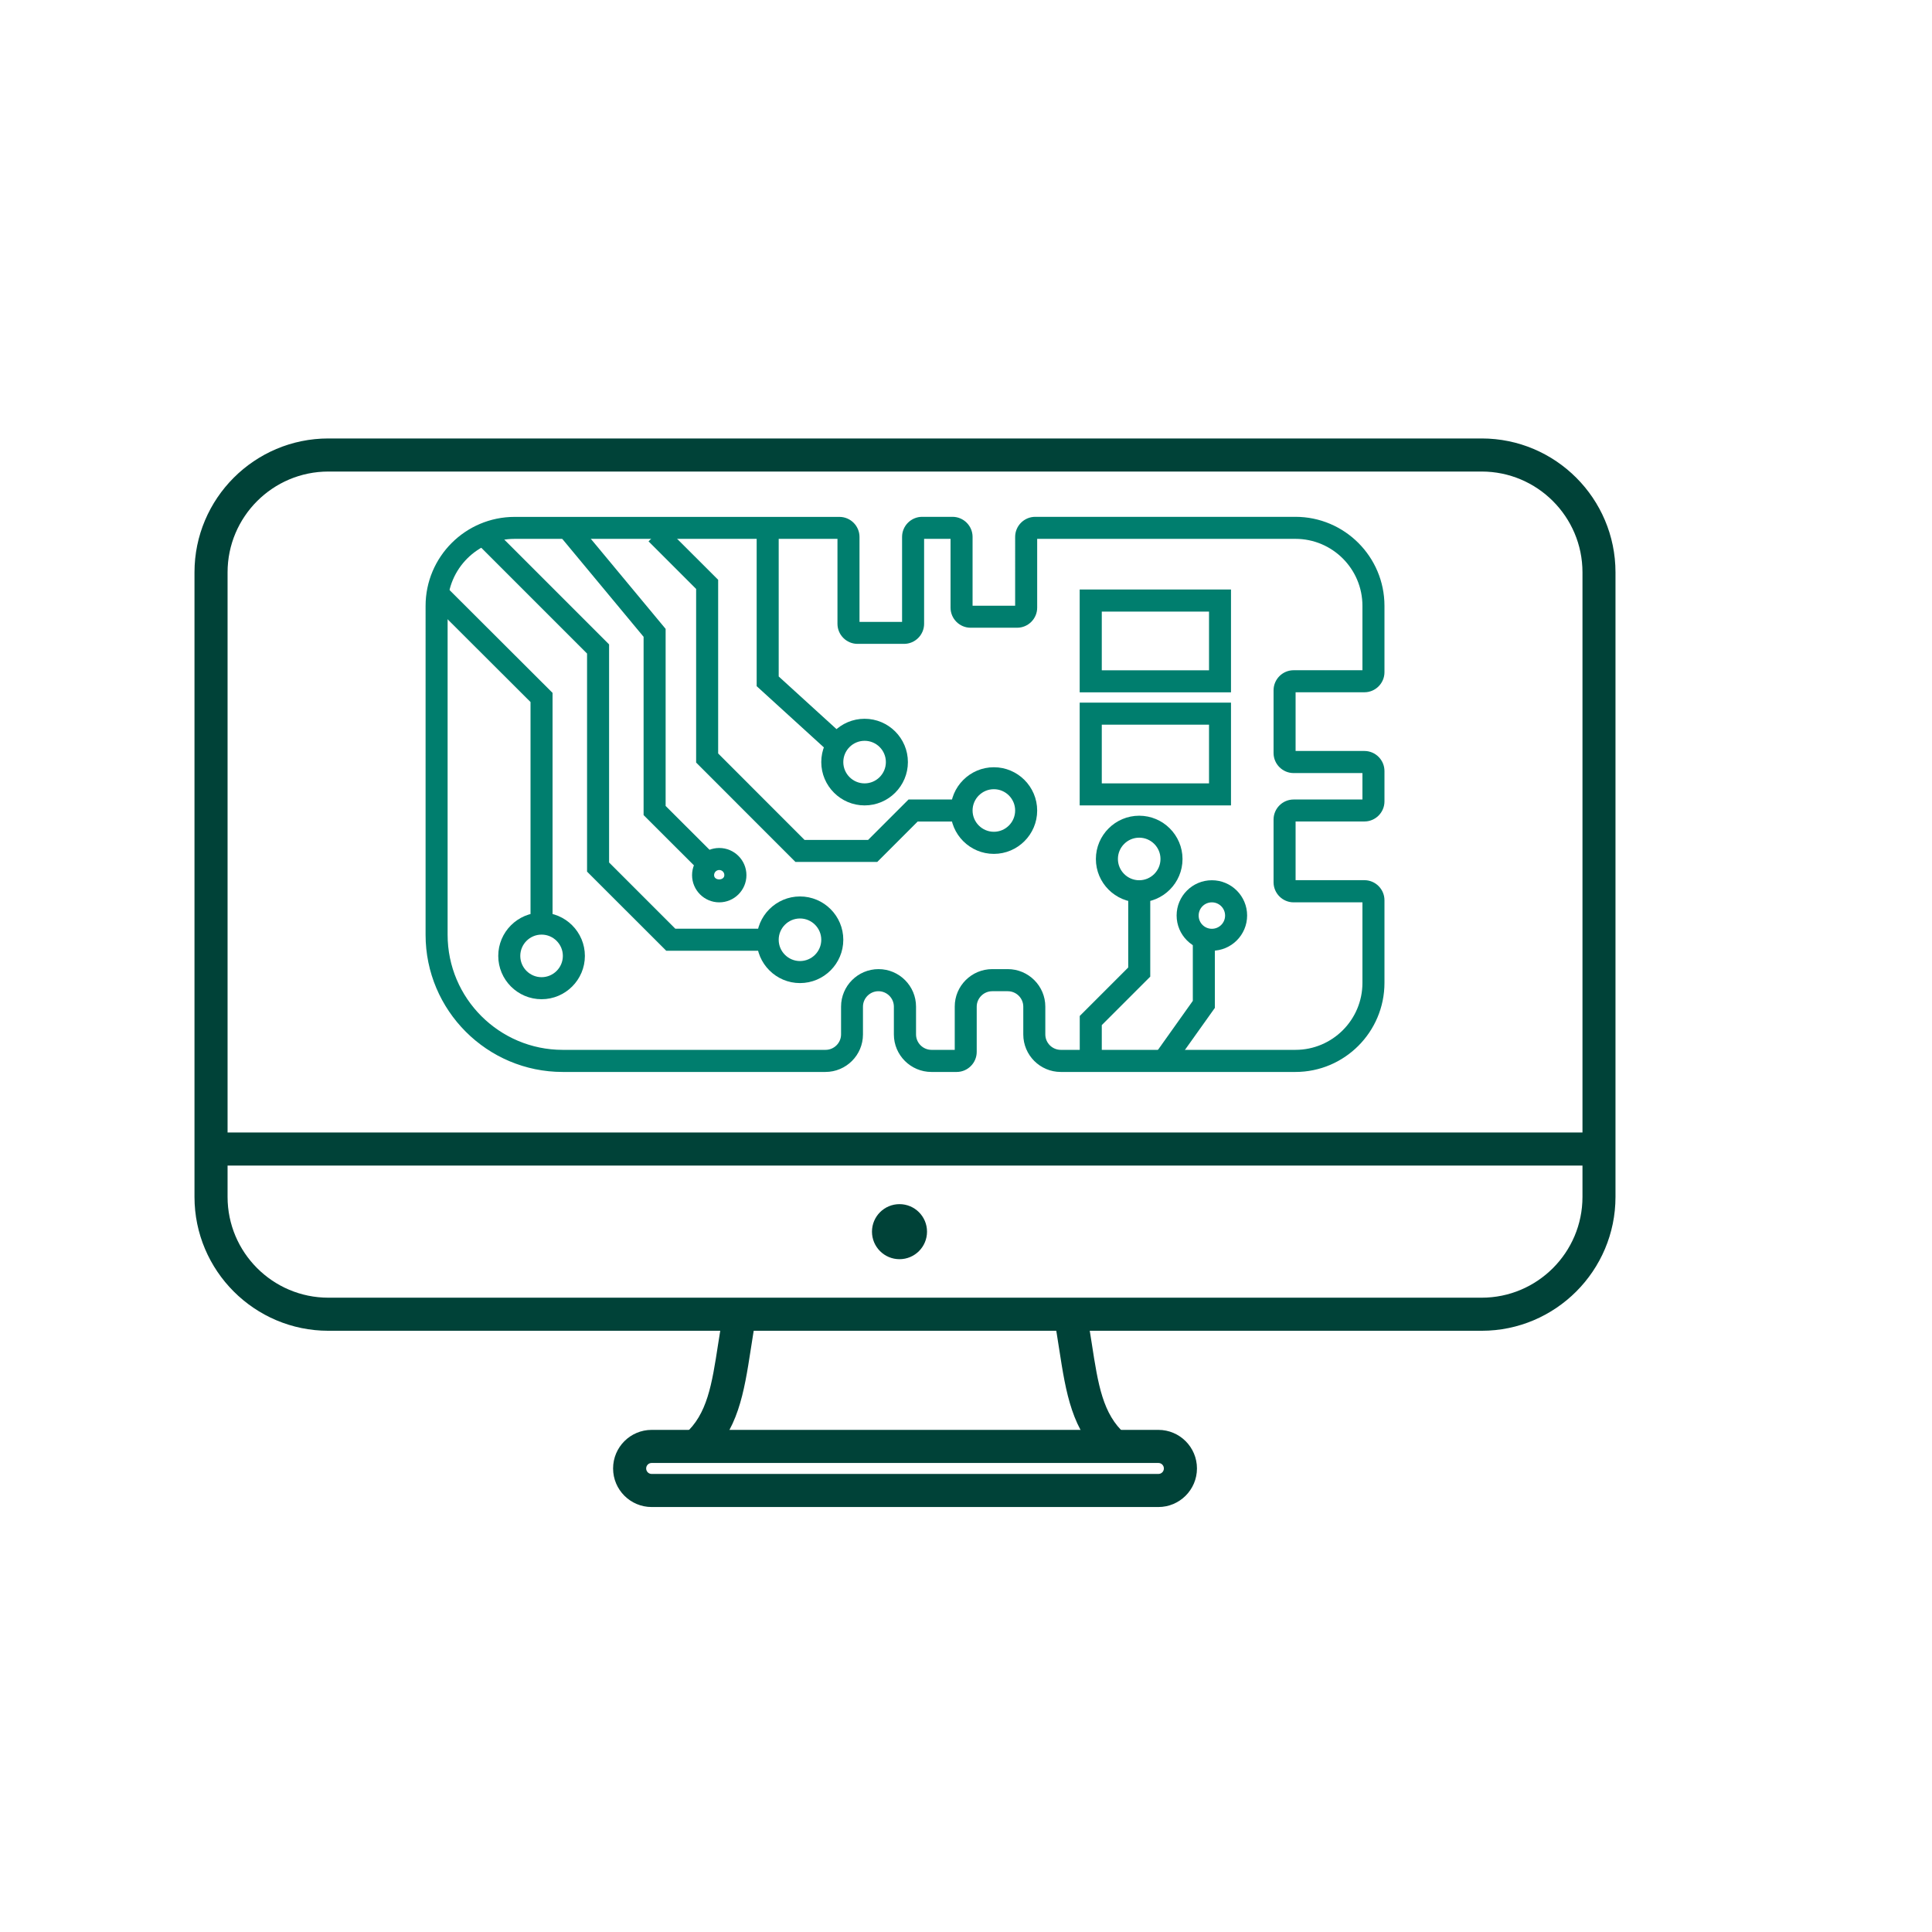 <?xml version="1.0" encoding="utf-8"?>
<!-- Generator: Adobe Illustrator 24.1.2, SVG Export Plug-In . SVG Version: 6.00 Build 0)  -->
<svg version="1.1" id="Laag_1" xmlns="http://www.w3.org/2000/svg" xmlns:xlink="http://www.w3.org/1999/xlink" x="0px" y="0px"
	 viewBox="0 0 285 285" style="enable-background:new 0 0 285 285;" xml:space="preserve">
<style type="text/css">
	.st0{fill:#F9C400;}
	.st1{fill:#004238;}
	.st2{fill:#007E6E;}
	.st3{fill:#FFFFFF;}
</style>
<g>
	<g>
		<path class="st1" d="M170.88,222.31H96.13c-3.14,0-5.69-2.55-5.69-5.69s2.55-5.69,5.69-5.69h74.75c3.14,0,5.69,2.55,5.69,5.69
			S174.01,222.31,170.88,222.31z M96.13,215.81c-0.45,0-0.81,0.36-0.81,0.81s0.36,0.81,0.81,0.81h74.75c0.45,0,0.81-0.36,0.81-0.81
			s-0.36-0.81-0.81-0.81H96.13z"/>
		<path class="st1" d="M218.57,196.31H48.44c-10.89,0-19.75-8.86-19.75-19.75V84.43c0-10.89,8.86-19.75,19.75-19.75h170.13
			c10.89,0,19.74,8.86,19.74,19.75v92.13C238.31,187.45,229.45,196.31,218.57,196.31z M48.44,69.56c-8.2,0-14.87,6.67-14.87,14.87
			v92.13c0,8.2,6.67,14.87,14.87,14.87h170.13c8.2,0,14.87-6.67,14.87-14.87V84.43c0-8.2-6.67-14.87-14.87-14.87H48.44z"/>
		<circle class="st1" cx="132.69" cy="181.69" r="4.06"/>
		<rect x="31.13" y="167.06" class="st1" width="204.75" height="4.88"/>
		<path class="st1" d="M104.24,215.2l-3.22-3.66c3.32-2.92,3.99-7.27,4.92-13.3c0.24-1.52,0.49-3.12,0.79-4.81l4.8,0.88
			c-0.3,1.64-0.54,3.2-0.77,4.68C109.75,205.5,108.87,211.12,104.24,215.2z"/>
		<path class="st1" d="M162.76,215.2c-4.64-4.09-5.51-9.71-6.52-16.22c-0.23-1.48-0.47-3.04-0.77-4.68l4.8-0.88
			c0.3,1.68,0.55,3.28,0.79,4.81c0.93,6.03,1.61,10.38,4.92,13.3L162.76,215.2z"/>
	</g>
	<g>
		<path class="st2" d="M191.1,158.13h-34.62c-3.05,0-5.53-2.48-5.53-5.53v-4.1c0-1.26-1.03-2.28-2.29-2.28h-2.29
			c-1.26,0-2.29,1.03-2.29,2.28v6.67c0,1.63-1.33,2.96-2.96,2.96h-3.72c-3.05,0-5.54-2.48-5.54-5.53v-4.1
			c0-1.26-1.03-2.28-2.28-2.28s-2.28,1.03-2.28,2.28v4.1c0,3.05-2.48,5.53-5.54,5.53H83.01c-11.16,0-20.23-9.08-20.23-20.23V89.38
			c0-7.24,5.89-13.13,13.13-13.13h47.92c1.63,0,2.96,1.33,2.96,2.96v12.53h6.28V79.2c0-1.63,1.33-2.96,2.96-2.96h4.48
			c1.63,0,2.96,1.33,2.96,2.96v10.15h6.28V79.2c0-1.63,1.33-2.96,2.96-2.96h38.39c7.24,0,13.13,5.89,13.13,13.13v9.79
			c0,1.63-1.33,2.96-2.96,2.96h-10.15v8.66h10.15c1.63,0,2.96,1.33,2.96,2.96v4.48c0,1.63-1.33,2.96-2.96,2.96h-10.15v8.66h10.15
			c1.63,0,2.96,1.33,2.96,2.96v12.18C204.23,152.23,198.34,158.13,191.1,158.13z M146.37,142.96h2.29c3.05,0,5.54,2.48,5.54,5.53
			v4.1c0,1.26,1.03,2.28,2.28,2.28h34.62c5.45,0,9.88-4.43,9.88-9.88v-11.88h-10.15c-1.63,0-2.96-1.33-2.96-2.96v-9.25
			c0-1.63,1.33-2.96,2.96-2.96h10.15v-3.9h-10.15c-1.63,0-2.96-1.33-2.96-2.96v-9.25c0-1.63,1.33-2.96,2.96-2.96h10.15v-9.5
			c0-5.45-4.43-9.88-9.88-9.88H153v10.15c0,1.63-1.33,2.96-2.96,2.96h-6.86c-1.63,0-2.96-1.33-2.96-2.96V79.49h-3.9v12.53
			c0,1.63-1.33,2.96-2.96,2.96h-6.86c-1.63,0-2.96-1.33-2.96-2.96V79.49H75.91c-5.45,0-9.88,4.43-9.88,9.88v48.52
			c0,9.37,7.62,16.98,16.98,16.98h38.77c1.26,0,2.29-1.03,2.29-2.28v-4.1c0-3.05,2.48-5.53,5.53-5.53s5.53,2.48,5.53,5.53v4.1
			c0,1.26,1.03,2.28,2.29,2.28h3.42v-6.38C140.83,145.44,143.32,142.96,146.37,142.96z"/>
		<path class="st2" d="M79.89,147.4c-3.53,0-6.39-2.87-6.39-6.39s2.87-6.39,6.39-6.39c3.52,0,6.39,2.87,6.39,6.39
			S83.41,147.4,79.89,147.4z M79.89,137.87c-1.73,0-3.14,1.41-3.14,3.14s1.41,3.14,3.14,3.14c1.73,0,3.14-1.41,3.14-3.14
			S81.62,137.87,79.89,137.87z"/>
		<path class="st2" d="M118.01,145.02c-3.52,0-6.39-2.87-6.39-6.39s2.87-6.39,6.39-6.39c3.53,0,6.39,2.87,6.39,6.39
			S121.54,145.02,118.01,145.02z M118.01,135.49c-1.73,0-3.14,1.41-3.14,3.14s1.41,3.14,3.14,3.14c1.73,0,3.14-1.41,3.14-3.14
			S119.74,135.49,118.01,135.49z"/>
		<path class="st2" d="M146.61,125.96c-3.53,0-6.39-2.87-6.39-6.39c0-3.52,2.87-6.39,6.39-6.39c3.52,0,6.39,2.87,6.39,6.39
			C153,123.09,150.13,125.96,146.61,125.96z M146.61,116.42c-1.73,0-3.14,1.41-3.14,3.14c0,1.73,1.41,3.14,3.14,3.14
			c1.73,0,3.14-1.41,3.14-3.14C149.75,117.83,148.34,116.42,146.61,116.42z"/>
		<path class="st2" d="M127.54,118.81c-3.52,0-6.39-2.87-6.39-6.39s2.87-6.39,6.39-6.39c3.53,0,6.39,2.87,6.39,6.39
			S131.07,118.81,127.54,118.81z M127.54,109.28c-1.73,0-3.14,1.41-3.14,3.14s1.41,3.14,3.14,3.14c1.73,0,3.14-1.41,3.14-3.14
			S129.28,109.28,127.54,109.28z"/>
		<path class="st2" d="M168.05,133.11c-3.53,0-6.39-2.87-6.39-6.39c0-3.52,2.87-6.39,6.39-6.39c3.52,0,6.39,2.87,6.39,6.39
			C174.44,130.24,171.58,133.11,168.05,133.11z M168.05,123.57c-1.73,0-3.14,1.41-3.14,3.14c0,1.73,1.41,3.14,3.14,3.14
			c1.73,0,3.14-1.41,3.14-3.14C171.19,124.98,169.78,123.57,168.05,123.57z"/>
		<path class="st2" d="M178.77,140.25c-2.87,0-5.2-2.33-5.2-5.2s2.33-5.2,5.2-5.2c2.87,0,5.2,2.33,5.2,5.2
			S181.64,140.25,178.77,140.25z M178.77,133.11c-1.08,0-1.95,0.87-1.95,1.95s0.87,1.95,1.95,1.95s1.95-0.87,1.95-1.95
			S179.85,133.11,178.77,133.11z"/>
		<path class="st2" d="M181.59,118.81h-22.32v-15.16h22.32V118.81z M162.53,115.56h15.82v-8.66h-15.82V115.56z"/>
		<path class="st2" d="M181.59,102.13h-22.32V86.96h22.32V102.13z M162.53,98.88h15.82v-8.66h-15.82V98.88z"/>
		<polygon class="st2" points="81.51,136.25 78.26,136.25 78.26,103.56 63.4,88.73 65.7,86.43 81.51,102.21 		"/>
		<polygon class="st2" points="113.25,140.25 98.28,140.25 86.6,128.58 86.6,96.41 70.07,79.88 72.37,77.58 89.85,95.06 
			89.85,127.23 99.62,137 113.25,137 		"/>
		<polygon class="st2" points="122.43,111.07 111.62,101.22 111.62,79.06 114.87,79.06 114.87,99.79 124.62,108.67 		"/>
		<polygon class="st2" points="129.41,127.15 117.34,127.15 102.69,112.49 102.69,86.88 95.67,79.86 97.97,77.57 105.94,85.53 
			105.94,111.15 118.68,123.9 128.06,123.9 134.02,117.94 141.84,117.94 141.84,121.19 135.37,121.19 		"/>
		<polygon class="st2" points="162.53,156.5 159.28,156.5 159.28,149.87 166.43,142.72 166.43,131.48 169.68,131.48 169.68,144.07 
			162.53,151.22 		"/>
		<polygon class="st2" points="172.97,157.44 170.33,155.56 175.96,147.64 175.96,138.41 179.21,138.41 179.21,148.68 		"/>
		<polygon class="st2" points="102.57,127.86 94.94,120.24 94.94,93.94 82.45,78.9 84.95,76.83 98.19,92.77 98.19,118.89 
			104.87,125.56 		"/>
		<path class="st2" d="M106.1,133.11c-2.21,0-4.01-1.8-4.01-4.01s1.8-4.01,4.01-4.01s4.01,1.8,4.01,4.01S108.31,133.11,106.1,133.11
			z M106.1,128.34c-0.42,0-0.76,0.34-0.76,0.76c0,0.84,1.51,0.83,1.51,0C106.86,128.68,106.52,128.34,106.1,128.34z"/>
	</g>
</g>
</svg>
